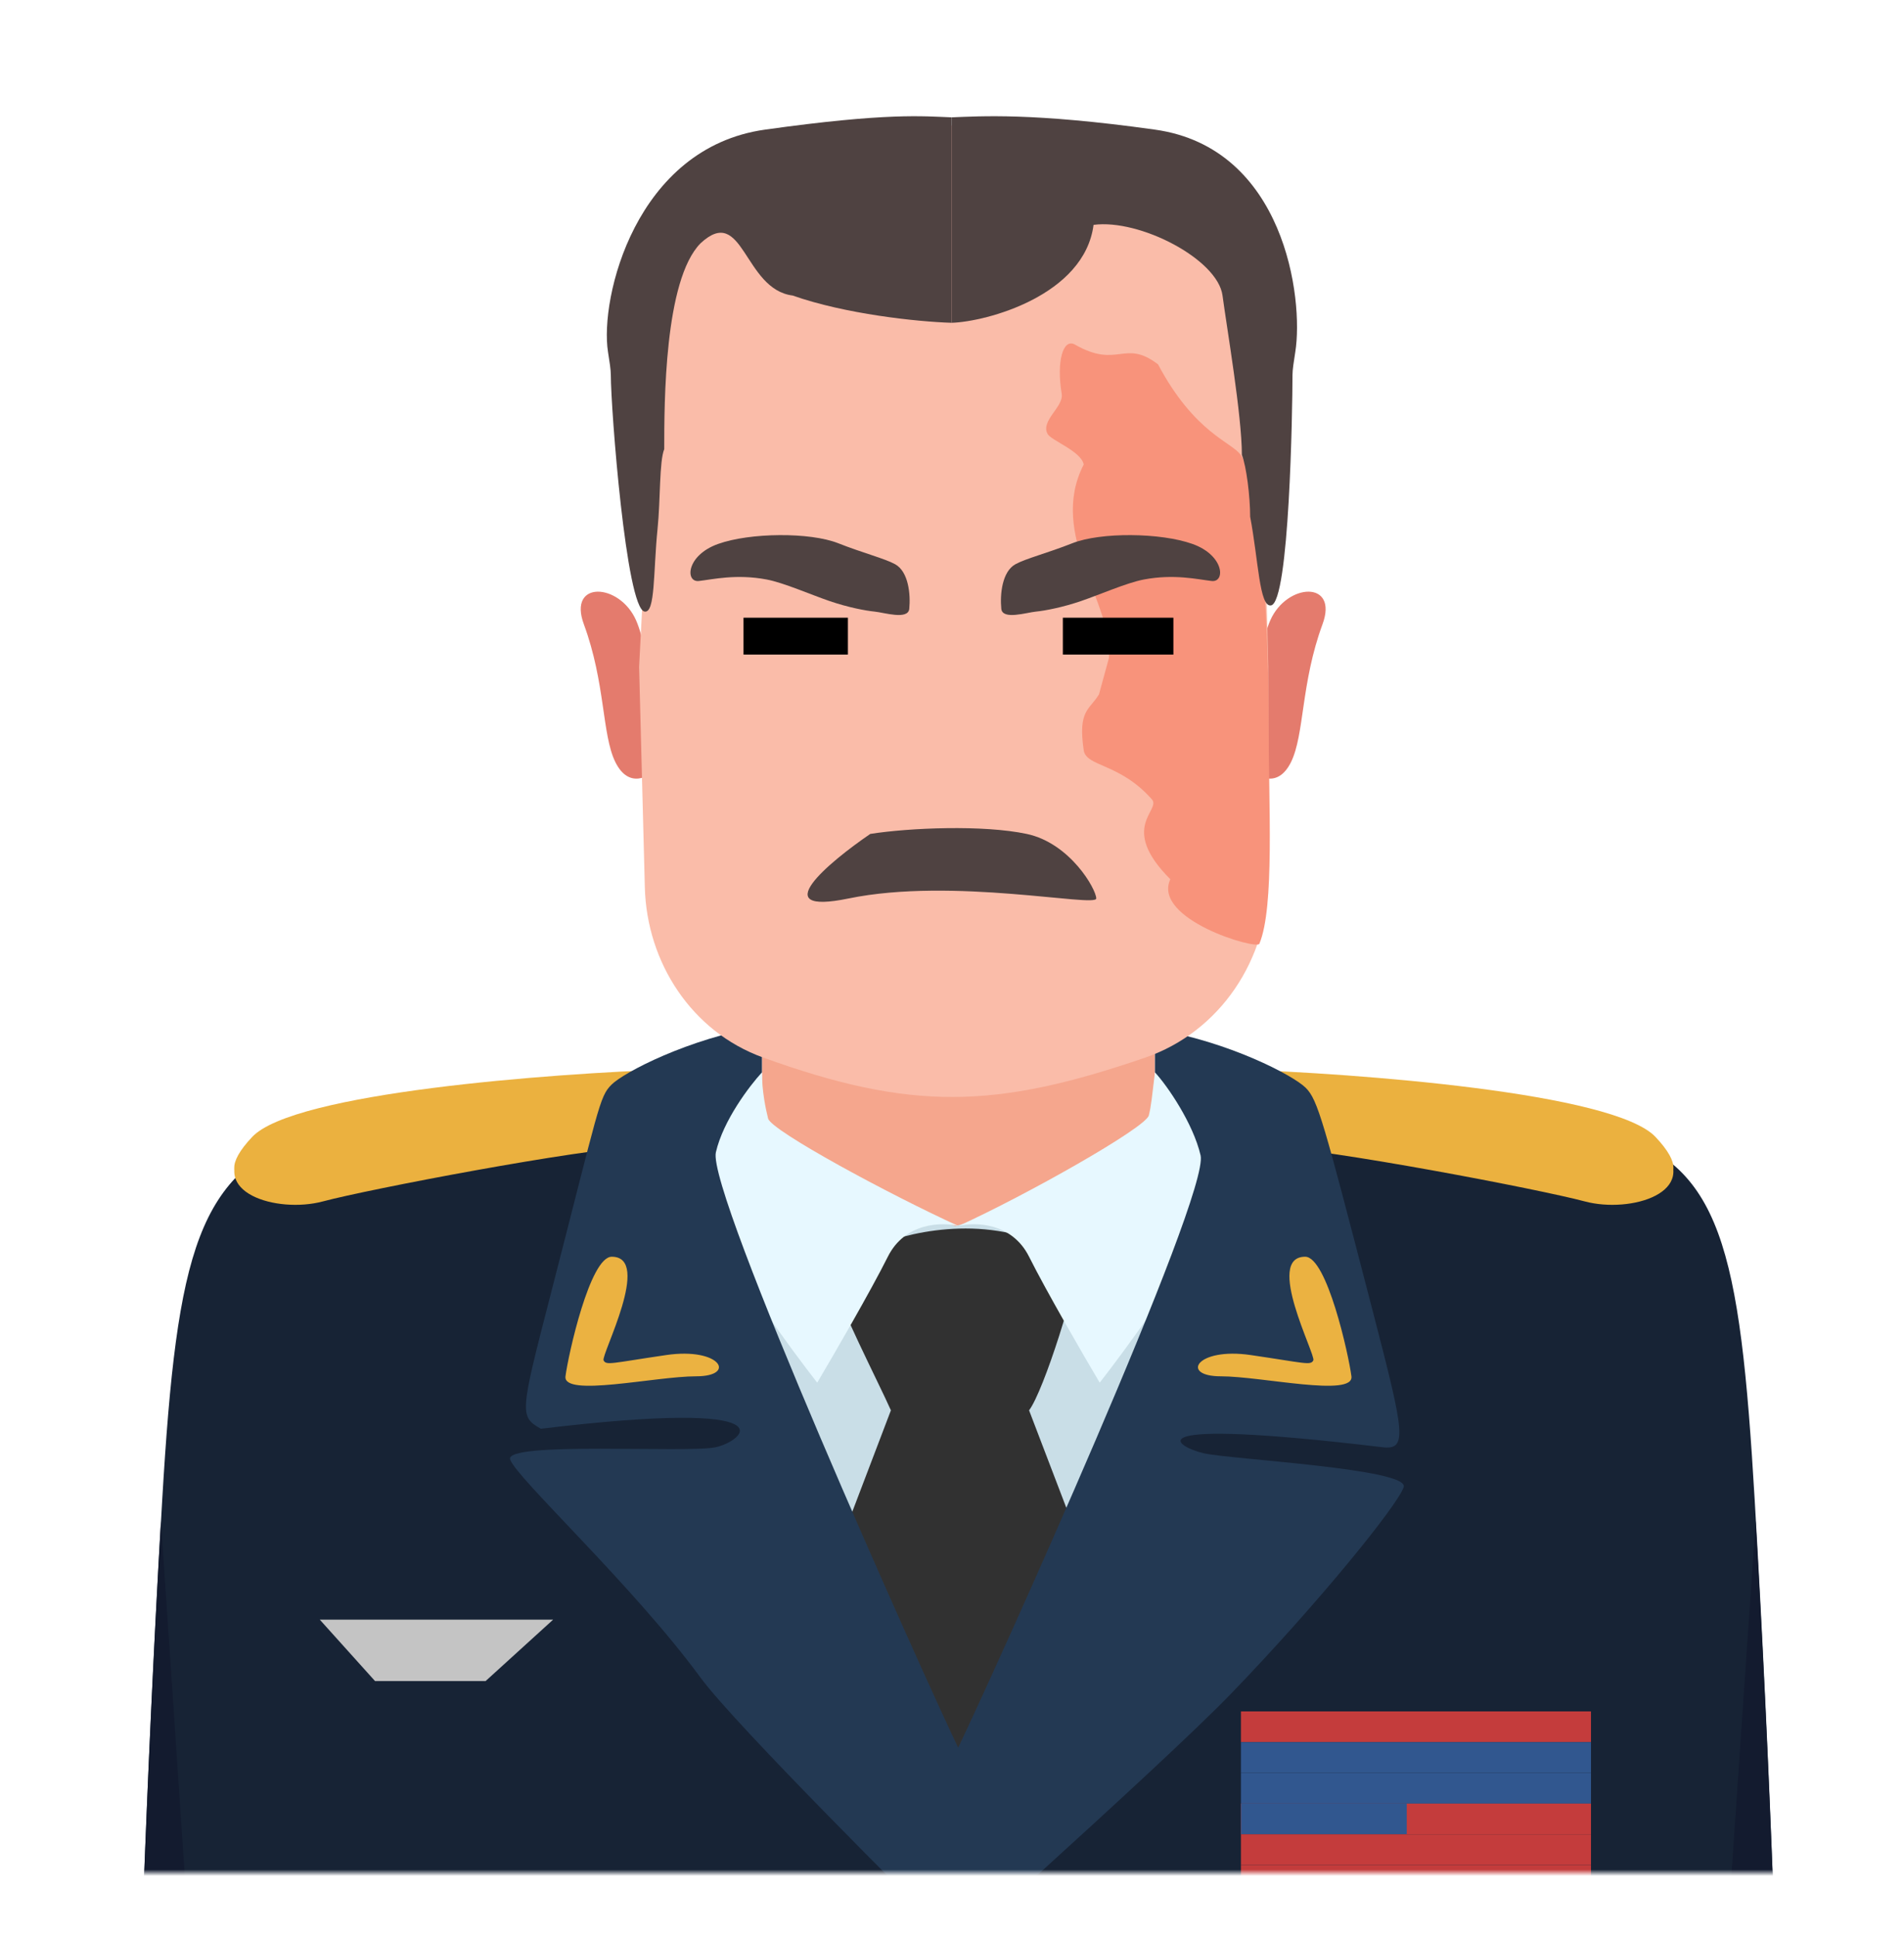<?xml version="1.0" encoding="UTF-8"?> <svg xmlns="http://www.w3.org/2000/svg" width="295" height="300" viewBox="0 0 295 300" fill="none"> <g filter="url(#filter0_d_88_445)"> <mask id="mask0_88_445" style="mask-type:alpha" maskUnits="userSpaceOnUse" x="0" y="0" width="295" height="290"> <rect width="295" height="290" fill="#C4C4C4"></rect> </mask> <g mask="url(#mask0_88_445)"> <path d="M118.052 185.263V147.997L178.948 146.085V188.607V248.806L152.773 258.362L135.68 229.695L118.052 185.263Z" fill="#F5A68D"></path> <path d="M148.5 254.623C133.311 222.894 113.994 178.017 115.37 162.261H112.727C106.257 166.788 64.293 169.324 48.059 175.3C30.729 181.68 27.423 193.229 25.129 232.348C22.834 271.466 21 319.82 21 345.899H148.5V254.623Z" fill="#172335"></path> <path d="M148.5 254.623C163.689 222.894 182.504 179.108 181.128 163.352L184.273 162.261C190.743 166.788 230.804 170.41 248.94 175.3C266.662 180.078 269.577 193.229 271.871 232.348C274.165 271.466 276 319.82 276 345.899H148.5V254.623Z" fill="#172335"></path> <path fill-rule="evenodd" clip-rule="evenodd" d="M32.259 345.899C30.799 322.445 27.227 269.34 24.931 235.525C22.73 274.089 21 320.52 21 345.899H32.259Z" fill="#131B2F"></path> <path fill-rule="evenodd" clip-rule="evenodd" d="M264.582 345.899C266.063 322.444 269.685 269.34 272.014 235.525C274.246 274.089 276 320.519 276 345.899H264.582Z" fill="#131B2F"></path> <path d="M117.101 178.436L118.052 166.542L114.246 182.718L118.528 225.535L140.412 260.264L165.627 254.556L191.793 193.66L180.375 177.96L178.948 166.542L177.52 179.388L165.627 185.097L148.024 189.854L133.752 185.097L117.101 178.436Z" fill="#C9DEE7"></path> <path d="M162.772 193.184C152.116 187.856 139.937 190.964 135.179 193.184L133.276 189.854C131.215 190.33 127.377 192.423 128.519 196.99C129.66 201.557 136.289 214.434 138.034 218.399L126.616 248.371L141.364 271.207L154.209 272.634L171.812 250.75L159.442 218.399C161.726 215.354 166.896 199.052 167.53 193.184H162.772Z" fill="#313131"></path> <path d="M119.004 173.203C118.623 171.681 118.052 168.921 118.052 166.067L113.771 170.349C111.233 173.837 107.015 182.623 110.44 189.854C113.866 197.086 122.651 209.043 126.616 214.117C129.153 209.836 134.894 199.94 137.558 194.612C140.222 189.283 145.963 189.22 148.5 189.854C138.034 185.097 119.479 175.106 119.004 173.203Z" fill="#E7F8FF"></path> <path d="M177.996 172.727C178.377 171.205 178.472 169.873 178.948 166.067L183.229 170.349C185.767 173.837 189.985 182.623 186.56 189.854C183.134 197.086 174.349 209.043 170.384 214.117C167.847 209.836 162.106 199.94 159.442 194.612C156.778 189.283 151.037 189.22 148.5 189.854C158.966 185.097 177.521 174.63 177.996 172.727Z" fill="#E7F8FF"></path> <path d="M50.02 186.048C57.157 184.145 89.507 177.96 99.498 177.485L104.183 167.97C85.153 168.604 44.298 170.364 38.127 177.485C31.942 184.621 42.884 187.951 50.02 186.048Z" fill="#EBB13F"></path> <path d="M49.545 182.242C56.681 180.339 89.507 174.63 99.498 174.154L104.256 165.591C85.226 166.225 45.548 169.206 39.078 176.057C30.991 184.621 42.408 184.145 49.545 182.242Z" fill="#EBB13F"></path> <path d="M245.552 186.048C238.416 184.145 206.065 177.96 196.075 177.485L191.389 167.97C210.419 168.604 251.274 170.364 257.446 177.485C263.631 184.621 252.688 187.951 245.552 186.048Z" fill="#EBB13F"></path> <path d="M246.028 182.242C238.892 180.339 206.065 174.63 196.075 174.154L191.317 165.591C210.347 166.225 250.024 169.206 256.494 176.057C264.582 184.621 253.164 184.145 246.028 182.242Z" fill="#EBB13F"></path> <path d="M110.916 178.436C112.058 173.488 116.149 168.128 118.052 166.067V158.931C106.634 160.834 96.644 166.067 94.741 167.97C92.838 169.873 92.838 171.3 85.226 200.796C80.56 218.875 80.468 219.35 83.799 221.253C123.285 216.496 115.198 223.156 110.916 224.108C106.634 225.059 78.09 223.156 79.041 226.011C79.993 228.865 98.071 245.516 108.537 259.789C114.044 267.299 143.742 296.693 143.742 296.693L153.91 282.625C153.91 282.625 149.873 273.592 148.5 270.731C142.791 258.837 109.489 184.621 110.916 178.436Z" fill="#233953"></path> <path d="M186.015 178.912C184.866 173.964 180.863 168.128 178.948 166.067V159.406C190.441 161.309 200.381 166.542 202.297 168.445C204.194 170.33 205.047 173.613 212.502 202.313L212.726 203.175C217.669 222.205 218.1 224.58 214.153 224.108C174.406 219.35 182.25 224.108 186.56 225.059C190.87 226.011 218.441 227.438 217.483 230.292C216.525 233.147 204.162 248.371 190.841 262.167C179.69 273.717 141.16 307.839 123.761 324.014C127.592 318.306 142.437 283.1 148.184 271.207C153.93 259.313 187.452 185.097 186.015 178.912Z" fill="#233953"></path> <rect x="192.269" y="265.022" width="54.235" height="4.757" fill="#C43C3C"></rect> <rect x="192.269" y="269.779" width="54.235" height="4.757" fill="#31578F"></rect> <rect x="192.269" y="274.537" width="54.235" height="4.757" fill="#31578F"></rect> <rect x="192.269" y="279.294" width="54.235" height="4.757" fill="#C43C3C"></rect> <rect x="192.269" y="279.294" width="25.69" height="4.757" fill="#31578F"></rect> <rect x="192.269" y="284.052" width="54.235" height="4.757" fill="#C43C3C"></rect> <rect x="192.269" y="288.81" width="54.235" height="4.757" fill="#C33C3C"></rect> <path d="M87.614 213.13C88.035 209.838 91.409 194.612 94.782 194.612C101.108 194.612 93.096 209.838 93.517 210.661C93.939 211.484 94.782 211.072 103.216 209.838C111.65 208.603 114.181 213.13 107.855 213.13C101.53 213.13 87.192 216.422 87.614 213.13Z" fill="#EBB241"></path> <path d="M209.386 213.13C208.965 209.838 205.591 194.612 202.218 194.612C195.892 194.612 203.904 209.838 203.483 210.661C203.061 211.484 202.218 211.072 193.784 209.838C185.35 208.603 182.819 213.13 189.145 213.13C195.47 213.13 209.808 216.422 209.386 213.13Z" fill="#EBB241"></path> <path d="M98.547 96.051C95.973 90.236 87.944 89.853 90.459 96.669C93.819 105.776 93.246 113.744 95.333 117.999C97.42 122.254 100.752 120.312 101.86 118.744C100.88 112.921 100.925 101.426 98.547 96.051Z" fill="#E47B6D"></path> <path d="M196.82 96.051C199.393 90.236 207.422 89.853 204.907 96.669C201.547 105.776 202.12 113.744 200.033 117.999C197.946 122.254 194.615 120.312 193.507 118.744C194.486 112.921 194.441 101.426 196.82 96.051Z" fill="#E47B6D"></path> <path d="M101.807 49.614C102.16 42.81 104.67 36.156 109.789 31.661C131.96 12.188 155.852 15.194 185.393 38.847C191.78 43.961 195.237 51.817 195.439 59.996L196.507 103.268V136.225C196.507 148.524 189.057 159.786 177.425 163.781C154.216 171.752 141.197 172.06 118.217 163.76C107.21 159.784 100.212 149.107 99.908 137.408L99.022 103.268L101.807 49.614Z" fill="#FABCA9"></path> <path d="M192.269 70.503C195.123 74.784 196.55 93.814 196.55 111.417C196.55 124.738 197.502 140.437 195.123 146.146C194.715 147.127 178.472 142.34 181.327 136.156C173.239 128.068 179.973 125.485 178.472 123.786C173.472 118.126 168.289 118.77 167.907 116.174C166.992 109.948 168.79 109.97 170.273 107.526L171.812 101.902C172.573 93.456 162.297 82.872 167.907 71.93C167.509 69.847 162.779 68.19 162.297 67.172C161.21 65.135 164.831 62.981 164.498 60.988C163.665 55.999 164.688 52.296 166.578 53.376C173.239 57.182 174.19 52.424 179.423 56.425C185.133 67.172 190.898 68.446 192.269 70.503Z" fill="#F8937B"></path> <rect x="115.198" y="95.656" width="16.175" height="5.709" fill="black"></rect> <rect x="164.675" y="95.656" width="17.127" height="5.709" fill="black"></rect> <path d="M147.447 49.985C152.838 49.826 168.006 45.764 169.433 34.822C176.569 33.87 188.667 40.133 189.414 45.764C190.076 50.752 192.412 64.318 192.412 70.442C193.112 72.193 193.696 76.896 193.696 80.018C194.98 86.772 195.12 94.054 196.924 93.753C199.779 93.278 200.254 63.306 200.254 58.072C200.254 57.258 200.45 56.017 200.691 54.489C202 46.203 199.032 22.886 178.948 20.074C159.918 17.41 151.887 18.012 147.447 18.171V49.985Z" fill="#4F4241"></path> <path d="M147.447 49.985C142.055 49.826 130.897 48.618 122.81 45.764C115.198 44.812 115.198 31.492 108.537 37.676C102.915 43.385 102.915 62.415 102.915 69.551C102.132 71.509 102.347 77.293 101.877 81.921C101.205 88.538 101.552 94.985 99.872 94.705C97.017 94.229 94.639 63.306 94.639 58.072C94.639 57.258 94.443 56.017 94.201 54.489C92.893 46.203 98.443 22.886 118.528 20.074C137.558 17.41 143.006 18.012 147.447 18.171V49.985Z" fill="#4F4241"></path> <path d="M108.283 89.97C110.428 89.73 114.062 88.843 118.813 89.744C121.417 90.238 125.613 92.079 128.527 93.076C131.39 94.056 134.117 94.575 135.538 94.713C136.959 94.85 140.707 96.05 140.88 94.275C141.095 92.055 140.772 88.519 138.682 87.37C137.084 86.492 133.691 85.633 129.873 84.125C125.48 82.391 116.208 82.471 111.263 84.232C106.318 85.992 106.137 90.21 108.283 89.97Z" fill="#4F4241"></path> <path d="M187.735 89.97C185.59 89.73 181.956 88.843 177.205 89.744C174.601 90.238 170.404 92.079 167.491 93.076C164.628 94.056 161.9 94.575 160.48 94.713C159.059 94.85 155.311 96.05 155.138 94.275C154.923 92.055 155.246 88.519 157.336 87.37C158.934 86.492 162.327 85.633 166.144 84.125C170.537 82.391 179.809 82.471 184.755 84.232C189.7 85.992 189.88 90.21 187.735 89.97Z" fill="#4F4241"></path> <path d="M85.702 250.811H49.545L58.108 260.325H75.235L85.702 250.811Z" fill="#C4C4C4"></path> <path d="M159.076 129.138C152.344 127.71 140.898 128.186 134.838 129.138C128.33 133.58 118.545 141.799 131.472 139.134C147.631 135.802 169.849 140.562 169.849 139.134C169.849 137.706 165.809 130.566 159.076 129.138Z" fill="#4F4241"></path> </g> </g> <defs> <filter id="filter0_d_88_445" x="11" y="8" width="275" height="292" filterUnits="userSpaceOnUse" color-interpolation-filters="sRGB"> <feFlood flood-opacity="0" result="BackgroundImageFix"></feFlood> <feColorMatrix in="SourceAlpha" type="matrix" values="0 0 0 0 0 0 0 0 0 0 0 0 0 0 0 0 0 0 127 0" result="hardAlpha"></feColorMatrix> <feOffset></feOffset> <feGaussianBlur stdDeviation="5"></feGaussianBlur> <feColorMatrix type="matrix" values="0 0 0 0 0 0 0 0 0 0 0 0 0 0 0 0 0 0 0.55 0"></feColorMatrix> <feBlend mode="normal" in2="BackgroundImageFix" result="effect1_dropShadow_88_445"></feBlend> <feBlend mode="normal" in="SourceGraphic" in2="effect1_dropShadow_88_445" result="shape"></feBlend> </filter> </defs> </svg> 